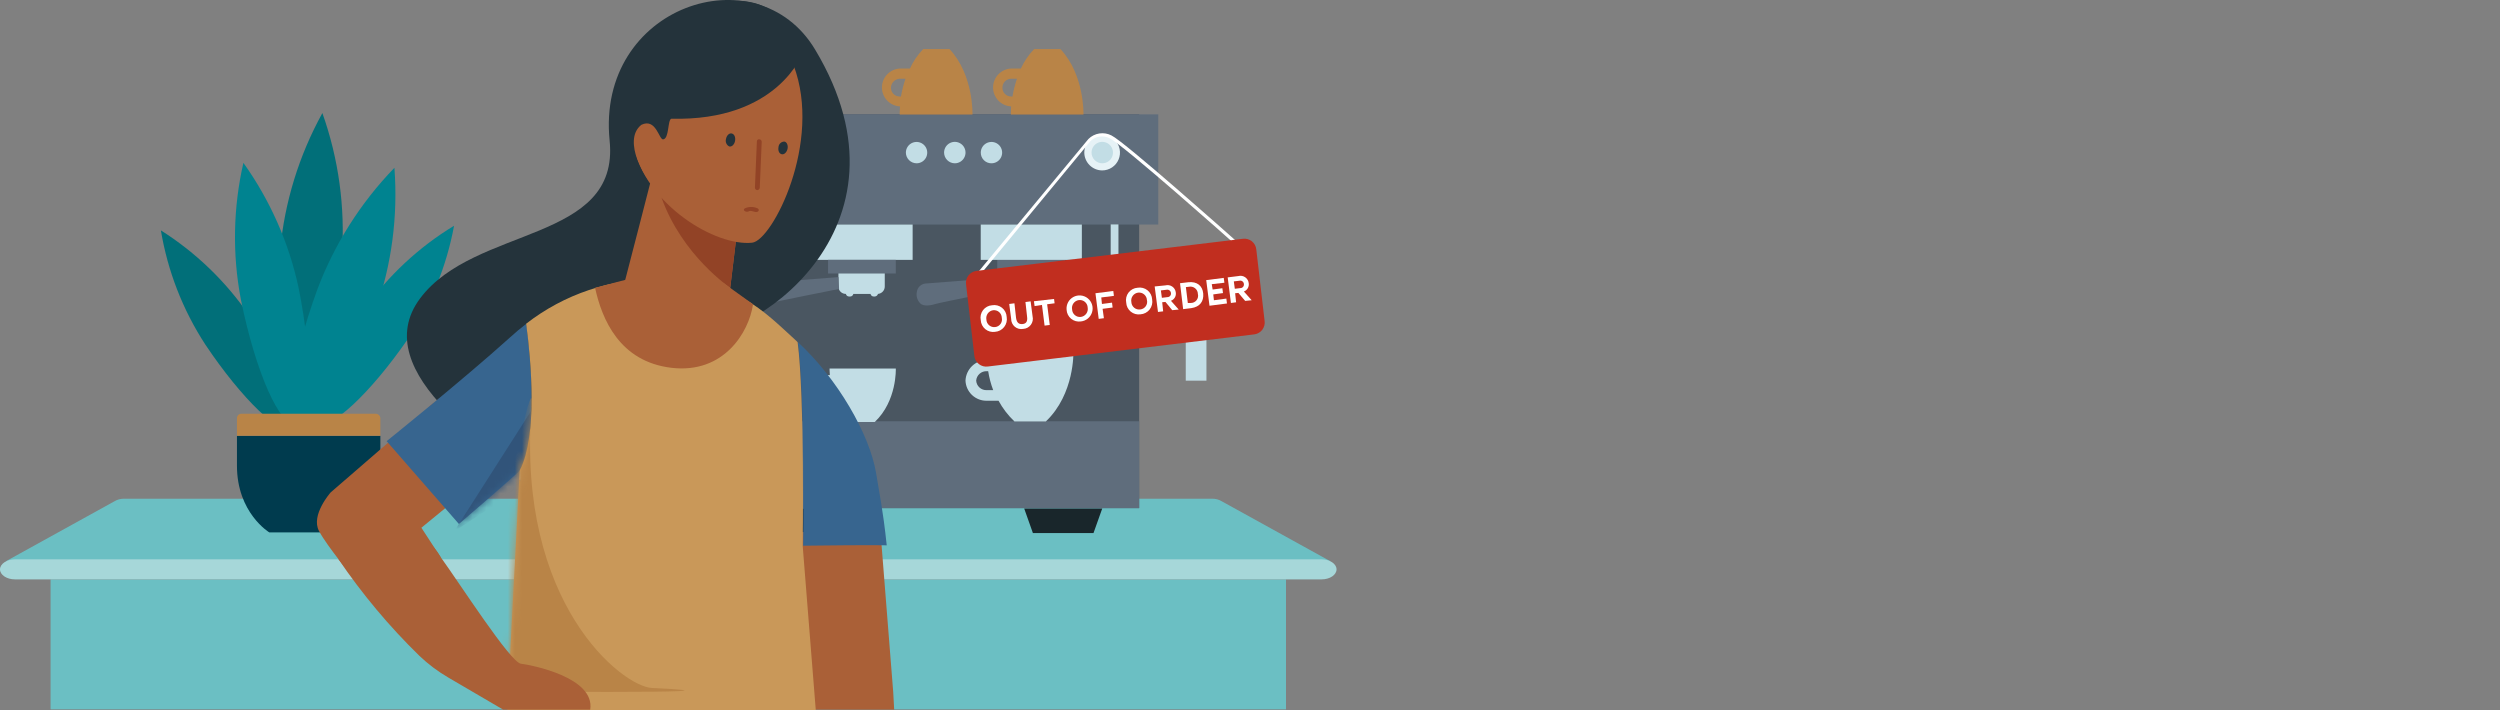 <svg width="352" height="100" viewBox="0 0 352 100" fill="none" xmlns="http://www.w3.org/2000/svg">
<rect x="0" y="0" width="352" height="100" fill="#808080" stroke="none"/>
<g clip-path="url(#clip0_1611_8808)">
<path d="M181.069 81.582H7.121V99.878H181.069V81.582Z" fill="#6BBFC3"/>
<path d="M187.321 79.028L172.034 70.586C171.635 70.343 171.177 70.216 170.71 70.219H17.431C16.964 70.216 16.506 70.343 16.107 70.586L0.82 79.028H187.321Z" fill="#6BBFC3"/>
<path d="M186.086 78.754H2.099C0.962 78.754 0 79.39 0 80.171C0 80.952 0.962 81.576 2.099 81.576H186.086C187.252 81.576 188.185 80.941 188.185 80.165C188.185 79.39 187.229 78.754 186.086 78.754Z" fill="#A6D7D9"/>
<path d="M22.652 32.438C27.558 35.539 31.781 39.606 35.065 44.39C40.207 52.151 42.989 59.363 41.309 60.453C39.63 61.543 34.056 56.214 28.902 48.501C25.735 43.634 23.607 38.166 22.652 32.438Z" fill="#016F79"/>
<path d="M48.142 35.995C47.28 46.903 44.644 55.573 42.213 55.392C39.782 55.211 38.563 46.221 39.432 35.313C40.059 28.507 42.087 21.904 45.391 15.921C47.679 22.352 48.616 29.185 48.142 35.995Z" fill="#016F79"/>
<path d="M42.031 40.467C44.083 50.6 43.903 59.223 41.664 59.707C39.425 60.191 35.962 52.314 33.909 42.14C32.701 35.78 32.824 29.239 34.271 22.929C38.024 28.186 40.665 34.153 42.031 40.467Z" fill="#008390"/>
<path d="M57.408 47.76C52.114 55.421 46.459 60.674 44.768 59.532C43.077 58.389 46.004 51.224 51.298 43.562C54.657 38.812 58.958 34.803 63.932 31.785C62.878 37.502 60.657 42.94 57.408 47.76Z" fill="#008390"/>
<path d="M52.887 43.708C49.15 53.975 44.311 61.642 42.031 60.82C39.751 59.998 40.935 51.008 44.678 40.764C47.085 34.369 50.78 28.537 55.534 23.629C56.049 30.433 55.148 37.27 52.887 43.708Z" fill="#008390"/>
<path d="M33.363 65.566C33.363 72.23 37.923 74.965 37.923 74.965H49C49 74.965 53.554 72.248 53.554 65.566V61.368H33.363V65.566Z" fill="#003B4E"/>
<path d="M52.889 58.255H33.999C33.915 58.253 33.832 58.269 33.754 58.3C33.676 58.331 33.605 58.378 33.546 58.437C33.487 58.497 33.44 58.567 33.408 58.645C33.377 58.723 33.362 58.806 33.363 58.89V61.356H53.554V58.89C53.549 58.718 53.477 58.555 53.352 58.436C53.228 58.317 53.061 58.252 52.889 58.255Z" fill="#B98447"/>
<path d="M153.963 75.058L155.199 71.589H144.203L145.433 75.058H153.963Z" fill="#19262B"/>
<path d="M120.926 75.058L122.156 71.589H111.16L112.39 75.058H120.926Z" fill="#19262B"/>
<path d="M160.394 16.102H104.727V71.542H160.394V16.102Z" fill="#4A5661"/>
<path d="M163.087 16.102H101.852V31.616H163.087V16.102Z" fill="#5F6D7C"/>
<path d="M160.394 59.316H104.727V71.548H160.394V59.316Z" fill="#5F6D7C"/>
<path d="M110.842 20.299C110.845 20.198 110.809 20.099 110.742 20.023C110.675 19.948 110.581 19.9 110.48 19.891H107.967C107.866 19.9 107.772 19.948 107.705 20.023C107.638 20.099 107.602 20.198 107.606 20.299V25.319C107.602 25.421 107.638 25.52 107.705 25.595C107.772 25.671 107.866 25.719 107.967 25.727H110.48C110.581 25.719 110.675 25.671 110.742 25.595C110.809 25.52 110.845 25.421 110.842 25.319V20.299Z" fill="#C2DDE5"/>
<path d="M113.941 25.319C113.94 25.421 113.977 25.52 114.045 25.596C114.113 25.672 114.207 25.719 114.309 25.727H116.822C116.923 25.719 117.016 25.671 117.084 25.595C117.151 25.52 117.187 25.421 117.183 25.319V20.299C117.187 20.198 117.151 20.099 117.084 20.023C117.016 19.948 116.923 19.9 116.822 19.891H114.309C114.207 19.9 114.113 19.947 114.045 20.023C113.977 20.099 113.94 20.198 113.941 20.299V25.319Z" fill="#C2DDE5"/>
<path d="M152.668 21.483C152.668 20.986 152.815 20.5 153.091 20.087C153.368 19.674 153.76 19.352 154.219 19.162C154.678 18.971 155.184 18.922 155.671 19.018C156.159 19.116 156.606 19.355 156.958 19.706C157.309 20.058 157.548 20.505 157.645 20.993C157.742 21.48 157.693 21.986 157.502 22.445C157.312 22.904 156.99 23.296 156.577 23.573C156.164 23.849 155.678 23.996 155.181 23.996C154.516 23.99 153.881 23.723 153.411 23.253C152.941 22.783 152.674 22.148 152.668 21.483Z" fill="#E6F2F6"/>
<path d="M153.688 21.483C153.688 21.184 153.776 20.892 153.942 20.644C154.108 20.396 154.344 20.202 154.62 20.088C154.896 19.974 155.199 19.944 155.492 20.002C155.785 20.06 156.054 20.204 156.265 20.415C156.477 20.626 156.62 20.895 156.679 21.188C156.737 21.481 156.707 21.785 156.593 22.061C156.478 22.337 156.285 22.573 156.036 22.738C155.788 22.904 155.496 22.993 155.198 22.993C154.798 22.99 154.416 22.83 154.133 22.547C153.851 22.265 153.691 21.883 153.688 21.483Z" fill="#C2DDE5"/>
<path d="M128.499 31.616H114.262V36.59H128.499V31.616Z" fill="#C2DDE5"/>
<path d="M126.128 36.589H116.59V38.508H126.128V36.589Z" fill="#5F6D7C"/>
<path d="M149.952 36.589H140.414V38.508H149.952V36.589Z" fill="#5F6D7C"/>
<path d="M152.324 31.616H138.086V36.59H152.324V31.616Z" fill="#C2DDE5"/>
<path d="M127.547 21.483C127.548 21.186 127.637 20.895 127.803 20.649C127.969 20.402 128.205 20.21 128.479 20.098C128.754 19.985 129.057 19.956 129.348 20.014C129.64 20.073 129.907 20.217 130.117 20.427C130.327 20.638 130.469 20.906 130.527 21.198C130.584 21.489 130.554 21.791 130.44 22.066C130.326 22.34 130.133 22.575 129.886 22.74C129.639 22.905 129.348 22.993 129.051 22.993C128.653 22.988 128.272 22.828 127.99 22.545C127.709 22.263 127.55 21.882 127.547 21.483Z" fill="#C2DDE5"/>
<path d="M132.926 21.483C132.926 21.184 133.014 20.892 133.18 20.644C133.346 20.396 133.582 20.202 133.858 20.088C134.134 19.974 134.438 19.944 134.73 20.002C135.023 20.06 135.292 20.204 135.504 20.415C135.715 20.626 135.859 20.895 135.917 21.188C135.975 21.481 135.945 21.785 135.831 22.061C135.717 22.337 135.523 22.573 135.275 22.738C135.026 22.904 134.734 22.993 134.436 22.993C134.036 22.99 133.654 22.83 133.371 22.547C133.089 22.265 132.929 21.883 132.926 21.483Z" fill="#C2DDE5"/>
<path d="M138.094 21.483C138.095 21.186 138.184 20.895 138.35 20.649C138.516 20.402 138.751 20.21 139.026 20.098C139.301 19.985 139.604 19.956 139.895 20.014C140.186 20.073 140.454 20.217 140.664 20.427C140.874 20.638 141.016 20.906 141.074 21.198C141.131 21.489 141.101 21.791 140.987 22.066C140.873 22.34 140.68 22.575 140.433 22.74C140.186 22.905 139.895 22.993 139.598 22.993C139.4 22.995 139.203 22.957 139.019 22.881C138.836 22.806 138.669 22.695 138.529 22.554C138.389 22.413 138.278 22.246 138.203 22.062C138.129 21.878 138.092 21.681 138.094 21.483Z" fill="#C2DDE5"/>
<path d="M114.586 54.978C114.606 55.569 114.855 56.128 115.281 56.537C115.706 56.947 116.275 57.174 116.866 57.17H118.102C118.533 58.01 119.103 58.771 119.787 59.421H123.162C126.311 56.459 126.13 51.894 126.13 51.894H116.801C116.801 51.894 116.801 52.261 116.842 52.809C116.552 52.803 116.263 52.855 115.992 52.96C115.721 53.066 115.474 53.224 115.264 53.425C115.054 53.627 114.887 53.868 114.77 54.134C114.654 54.401 114.591 54.688 114.586 54.978ZM115.752 54.978C115.761 54.835 115.798 54.695 115.862 54.567C115.926 54.438 116.015 54.324 116.123 54.231C116.232 54.137 116.358 54.066 116.495 54.023C116.631 53.979 116.775 53.963 116.918 53.975H117.058C117.172 54.676 117.356 55.364 117.606 56.028H116.877C116.59 56.025 116.314 55.916 116.102 55.723C115.89 55.529 115.757 55.264 115.729 54.978H115.752Z" fill="#C2DDE5"/>
<path d="M135.941 53.591C135.97 54.363 136.302 55.094 136.865 55.624C137.428 56.154 138.177 56.441 138.95 56.424H140.594C141.185 57.506 141.94 58.49 142.833 59.339H147.258C151.339 55.456 151.135 49.527 151.135 49.527H138.95C138.95 49.527 138.95 49.982 138.996 50.693C138.211 50.685 137.452 50.982 136.882 51.523C136.312 52.064 135.975 52.805 135.941 53.591ZM137.446 53.591C137.474 53.217 137.647 52.87 137.928 52.623C138.209 52.375 138.576 52.248 138.95 52.267H139.136C139.278 53.178 139.514 54.071 139.842 54.932H138.927C138.553 54.946 138.189 54.814 137.913 54.563C137.636 54.312 137.468 53.963 137.446 53.591Z" fill="#C2DDE5"/>
<path d="M169.023 44.303C168.976 43.574 168.935 42.886 168.842 42.338C168.522 40.513 166.603 40.058 165.554 40.058H164.464C163 40.058 161.723 40.058 159.852 39.919C157.52 39.738 157.479 35.721 157.479 35.68V31.599H156.383V35.68C156.383 35.861 156.429 40.694 159.718 40.968C161.63 41.108 162.907 41.108 164.417 41.108H165.496C165.676 41.108 167.501 41.154 167.729 42.525C167.826 43.103 167.886 43.688 167.909 44.274H166.953V53.602H169.868V44.274L169.023 44.303Z" fill="#C2DDE5"/>
<path d="M142.37 14.959C142.329 15.647 142.329 16.125 142.329 16.125H152.55C152.55 16.125 152.73 10.557 149.308 6.907H145.611C144.836 7.708 144.203 8.634 143.74 9.647H142.37C141.684 9.68 141.037 9.975 140.563 10.471C140.089 10.968 139.824 11.628 139.824 12.315C139.824 13.002 140.089 13.662 140.563 14.158C141.037 14.655 141.684 14.95 142.37 14.982V14.959ZM142.416 11.082H143.192C142.912 11.899 142.699 12.737 142.556 13.589H142.37C142.208 13.589 142.048 13.558 141.898 13.497C141.748 13.435 141.613 13.345 141.498 13.23C141.384 13.116 141.293 12.98 141.232 12.83C141.17 12.681 141.139 12.52 141.14 12.359C141.136 12.19 141.166 12.022 141.229 11.865C141.291 11.709 141.385 11.566 141.505 11.447C141.624 11.328 141.766 11.234 141.923 11.171C142.08 11.108 142.248 11.078 142.416 11.082Z" fill="#B98447"/>
<path d="M126.721 14.959C126.675 15.647 126.675 16.125 126.675 16.125H136.924C136.924 16.125 137.111 10.557 133.689 6.907H129.992C129.215 7.706 128.582 8.633 128.121 9.647H126.721C126.035 9.68 125.388 9.975 124.914 10.471C124.44 10.968 124.176 11.628 124.176 12.315C124.176 13.002 124.44 13.662 124.914 14.158C125.388 14.655 126.035 14.95 126.721 14.982V14.959ZM126.721 11.082H127.497C127.215 11.899 127.001 12.737 126.855 13.589H126.675C126.513 13.589 126.353 13.558 126.203 13.497C126.053 13.435 125.917 13.345 125.803 13.23C125.689 13.116 125.598 12.98 125.537 12.83C125.475 12.681 125.444 12.52 125.444 12.359C125.452 12.022 125.589 11.702 125.827 11.464C126.065 11.226 126.385 11.089 126.721 11.082Z" fill="#B98447"/>
<path d="M141.914 38.508V40.333C141.912 40.471 141.937 40.608 141.989 40.737C142.041 40.865 142.118 40.982 142.216 41.08C142.314 41.178 142.431 41.255 142.559 41.307C142.688 41.359 142.825 41.384 142.964 41.382C142.983 41.487 143.04 41.582 143.123 41.65C143.206 41.717 143.311 41.752 143.418 41.749H143.558C143.666 41.752 143.77 41.717 143.854 41.65C143.937 41.582 143.994 41.487 144.013 41.382H146.433C146.452 41.487 146.509 41.582 146.592 41.65C146.676 41.717 146.78 41.752 146.887 41.749H147.027C147.132 41.744 147.233 41.706 147.315 41.64C147.396 41.574 147.455 41.483 147.482 41.382C147.745 41.36 147.989 41.239 148.166 41.045C148.344 40.85 148.441 40.596 148.438 40.333V38.508H141.914Z" fill="#C2DDE5"/>
<path d="M141.919 39.015L130.259 39.924C129.964 39.965 129.69 40.101 129.48 40.311C129.269 40.522 129.133 40.795 129.093 41.09C129.033 41.373 129.044 41.667 129.123 41.945C129.202 42.224 129.348 42.478 129.547 42.688C130.049 43.236 131.238 42.962 131.786 42.781C132.334 42.6 142.007 40.682 142.007 40.682L141.919 39.015Z" fill="#5F6D7C"/>
<path d="M118.051 38.508V40.333C118.049 40.471 118.074 40.608 118.126 40.737C118.178 40.865 118.255 40.982 118.353 41.08C118.451 41.178 118.568 41.255 118.696 41.307C118.824 41.359 118.962 41.384 119.1 41.382C119.12 41.487 119.176 41.582 119.26 41.65C119.343 41.717 119.448 41.752 119.555 41.749H119.695C119.802 41.752 119.907 41.717 119.99 41.65C120.074 41.582 120.13 41.487 120.15 41.382H122.569C122.589 41.487 122.645 41.582 122.729 41.65C122.812 41.717 122.917 41.752 123.024 41.749H123.158C123.264 41.745 123.366 41.708 123.449 41.641C123.532 41.575 123.592 41.484 123.619 41.382C123.881 41.36 124.126 41.239 124.303 41.045C124.48 40.85 124.577 40.596 124.575 40.333V38.508H118.051Z" fill="#C2DDE5"/>
<path d="M118.056 39.015L106.396 39.924C106.1 39.964 105.826 40.099 105.615 40.31C105.405 40.521 105.269 40.795 105.229 41.09C105.17 41.373 105.18 41.667 105.26 41.945C105.339 42.224 105.485 42.478 105.684 42.688C106.186 43.236 107.375 42.962 107.923 42.781C108.471 42.6 118.144 40.682 118.144 40.682L118.056 39.015Z" fill="#5F6D7C"/>
<path d="M111.89 79.162L114.403 99.924H125.901L125.767 97.464L123.895 73.868L111.844 75.034L111.89 79.116V79.162Z" fill="#AA6037"/>
<path d="M96.744 47.311C105.233 48.547 130.052 32.438 114.765 6.977C106.603 -6.672 83.923 0.814 85.835 19.804C87.299 34.222 66.852 31.715 59.144 42.023C51.436 52.331 69.685 64.342 79.311 69.268C88.937 74.195 88.255 46.081 96.744 47.311Z" fill="#24333B"/>
<path d="M61.926 56.028L46.557 69.332C46.557 69.332 43.723 72.527 44.913 74.76C46.102 76.993 49.746 81.331 49.746 81.331L62.071 78.504L59.331 74.306L73.021 63.082L60.375 57.264" fill="#AA6037"/>
<path d="M124.852 76.789C124.304 71.589 123.802 69.443 123.348 66.569C122.432 61.141 117.914 53.293 112.352 48.18C113.354 55.893 113.08 76.836 113.08 76.836C123.709 76.702 124.852 76.789 124.852 76.789Z" fill="#37658F"/>
<path d="M74.109 45.58C73.287 46.221 72.511 46.857 71.777 47.539C65.247 53.427 54.438 62.115 54.438 62.115L64.611 73.775C72.914 66.656 73.188 66.243 73.188 66.243C73.194 66.209 73.21 66.179 73.234 66.155C75.707 61.228 74.791 50.961 74.109 45.58Z" fill="#37658F"/>
<mask id="mask0_1611_8808" style="mask-type:luminance" maskUnits="userSpaceOnUse" x="54" y="45" width="21" height="29">
<path d="M74.113 45.58C73.291 46.221 72.515 46.856 71.781 47.539C65.251 53.427 54.441 62.114 54.441 62.114L64.615 73.775C72.918 66.656 73.192 66.242 73.192 66.242C73.198 66.209 73.214 66.178 73.238 66.155C75.71 61.228 74.795 50.961 74.113 45.58Z" fill="white"/>
</mask>
<g mask="url(#mask0_1611_8808)">
<path d="M63.938 74.83L74.84 57.765L75.569 67.21L63.938 74.83Z" fill="#31547A"/>
</g>
<path d="M112.306 48.18L112.079 47.953C107.513 43.801 103.496 39.283 92.839 39.283C86.053 39.194 79.44 41.415 74.082 45.58C74.811 51.008 75.68 61.275 73.214 66.161C73.307 67.484 73.307 67.805 73.26 67.805L73.214 67.531C73.214 67.531 73.167 67.618 73.08 67.758C73.126 66.843 73.167 66.295 73.167 66.295C73.167 66.295 71.937 90.117 71.418 99.971H114.86L113.023 76.912C113.023 76.789 113.309 55.847 112.306 48.18Z" fill="#C99859"/>
<mask id="mask1_1611_8808" style="mask-type:luminance" maskUnits="userSpaceOnUse" x="71" y="39" width="44" height="61">
<path d="M112.349 47.999L112.116 47.772C107.556 43.615 103.539 39.102 92.876 39.102C86.082 39.017 79.463 41.248 74.108 45.428C74.837 50.856 75.705 61.123 73.239 66.003C73.332 67.327 73.332 67.647 73.286 67.647L73.239 67.374C73.198 67.451 73.153 67.527 73.105 67.601C73.146 66.691 73.192 66.143 73.192 66.143C73.192 66.143 71.962 90.1 71.414 100H88.025C96.783 98.16 105.656 96.909 114.582 96.257L113.078 76.731C113.019 76.655 113.305 55.707 112.349 47.999Z" fill="white"/>
</mask>
<g mask="url(#mask1_1611_8808)">
<path d="M74.838 57.625C72.739 84.911 87.612 96.688 91.816 96.869C110.473 97.738 65.894 97.324 65.894 97.324C65.894 97.324 75.707 46.536 74.838 57.625Z" fill="#B98447"/>
</g>
<path d="M73.24 67.484L73.286 67.758C73.314 67.21 73.299 66.66 73.24 66.114C73.235 66.149 73.218 66.182 73.193 66.207C73.193 66.207 73.146 66.709 73.106 67.665C73.145 67.601 73.189 67.54 73.24 67.484Z" fill="#C99859"/>
<path d="M47.641 78.708C47.641 78.708 57.453 70.359 62.106 78.527C64.712 82.13 71.871 93.266 73.335 93.447C74.798 93.627 83.829 95.365 83.101 99.924H70.857L63.144 95.412C61.669 94.553 60.299 93.526 59.062 92.351C54.805 88.2 50.978 83.629 47.641 78.708Z" fill="#AA6037"/>
<path d="M103.999 30.747L91.586 25.64C91.586 25.64 88.671 37.003 88.029 39.417C86.158 46.583 101.492 51.509 102.022 47.131L103.999 30.747Z" fill="#AA6037"/>
<path d="M103.863 31.937L102.813 40.513C102.813 40.513 96.056 35.995 93.141 27.826C102.627 31.663 103.863 31.937 103.863 31.937Z" fill="#924326"/>
<path d="M105.913 34.17C108.741 33.849 115.825 20.025 111.744 9.21C108.368 0.266 99.739 2.004 96.503 3.555C93.267 5.106 86.918 11.402 88.971 20.206C91.023 29.01 100.847 34.718 105.913 34.17Z" fill="#AA6037"/>
<path d="M109.612 20.708C109.627 20.499 109.719 20.303 109.872 20.159C110.024 20.016 110.225 19.934 110.434 19.932C110.796 19.979 110.982 20.48 110.889 20.941C110.796 21.401 110.434 21.804 110.067 21.716C109.699 21.629 109.525 21.215 109.612 20.708Z" fill="#24333B"/>
<path d="M102.218 19.571C102.311 19.069 102.673 18.702 103.04 18.795C103.407 18.889 103.588 19.343 103.495 19.845C103.401 20.346 103.04 20.708 102.673 20.62C102.487 20.524 102.341 20.368 102.258 20.177C102.175 19.985 102.161 19.771 102.218 19.571Z" fill="#24333B"/>
<path d="M106.608 26.771C106.519 26.762 106.437 26.72 106.379 26.653C106.32 26.586 106.29 26.499 106.293 26.41L106.567 19.926C106.563 19.88 106.57 19.833 106.588 19.79C106.606 19.747 106.633 19.708 106.668 19.677C106.703 19.647 106.745 19.625 106.791 19.613C106.836 19.602 106.883 19.601 106.929 19.611C107.018 19.62 107.1 19.662 107.16 19.729C107.219 19.796 107.251 19.883 107.249 19.973L106.975 26.456C106.959 26.543 106.914 26.621 106.847 26.679C106.781 26.736 106.696 26.769 106.608 26.771Z" fill="#924326"/>
<path d="M87.526 16.784C87.159 14.003 87.888 4.919 99.77 0.861C110.037 -2.608 113.052 7.385 113.052 7.385C113.052 7.385 109.629 17.105 94.523 16.714C93.975 16.895 94.249 19.542 93.357 19.629C92.774 19.629 92.354 16.574 90.302 17.577C87.427 19.862 91.304 25.658 91.304 25.658L86.64 20.725C86.296 21.075 87.072 19.658 87.526 16.784Z" fill="#24333B"/>
<path d="M89.534 39.015L83.785 40.519C84.741 44.903 87.208 50.926 94.554 51.789C101.9 52.652 105.445 46.81 106.028 42.839L101.83 39.831" fill="#AA6037"/>
<path d="M138.039 38.642L137.672 38.367L153.25 19.57C153.668 19.154 154.207 18.881 154.79 18.791C155.372 18.701 155.968 18.798 156.492 19.069C158.317 19.932 173.4 33.348 174.059 33.942L173.738 34.263C173.604 34.123 158.043 20.299 156.247 19.477C155.816 19.249 155.325 19.162 154.841 19.228C154.358 19.294 153.908 19.509 153.554 19.845L138.039 38.642Z" fill="white"/>
<path d="M176.572 47.084L139.107 51.602C138.881 51.636 138.651 51.623 138.43 51.565C138.21 51.506 138.004 51.404 137.824 51.263C137.645 51.122 137.496 50.946 137.386 50.746C137.277 50.546 137.21 50.325 137.188 50.098L136.022 40.058C135.989 39.834 136.001 39.605 136.058 39.386C136.116 39.166 136.217 38.961 136.356 38.782C136.495 38.602 136.669 38.453 136.867 38.343C137.065 38.233 137.283 38.164 137.509 38.14L174.975 33.622C175.2 33.589 175.43 33.603 175.65 33.662C175.871 33.721 176.076 33.825 176.255 33.966C176.434 34.107 176.583 34.283 176.691 34.484C176.8 34.684 176.866 34.905 176.887 35.132L178.053 45.166C178.087 45.39 178.075 45.618 178.018 45.837C177.961 46.056 177.86 46.261 177.722 46.441C177.583 46.62 177.41 46.769 177.213 46.88C177.015 46.99 176.797 47.06 176.572 47.084Z" fill="#C12E1F"/>
<path d="M138.091 45.078C138.04 44.834 138.043 44.581 138.098 44.337C138.154 44.093 138.261 43.864 138.412 43.665C138.563 43.467 138.756 43.302 138.976 43.184C139.196 43.066 139.439 42.996 139.688 42.979C139.933 42.936 140.185 42.945 140.426 43.007C140.667 43.069 140.893 43.181 141.087 43.337C141.281 43.492 141.44 43.688 141.553 43.91C141.665 44.132 141.729 44.375 141.741 44.624C141.785 44.871 141.776 45.126 141.715 45.37C141.654 45.614 141.542 45.842 141.387 46.04C141.232 46.238 141.037 46.401 140.815 46.519C140.592 46.636 140.347 46.706 140.096 46.722C139.855 46.759 139.608 46.744 139.373 46.679C139.137 46.614 138.918 46.5 138.729 46.345C138.54 46.19 138.386 45.998 138.276 45.779C138.166 45.561 138.103 45.322 138.091 45.078ZM141.053 44.711C141.045 44.562 141.007 44.416 140.941 44.283C140.875 44.149 140.782 44.031 140.668 43.934C140.555 43.837 140.423 43.765 140.28 43.721C140.138 43.677 139.988 43.663 139.84 43.679C139.688 43.699 139.543 43.75 139.412 43.829C139.281 43.907 139.167 44.011 139.077 44.135C138.988 44.259 138.925 44.4 138.891 44.549C138.858 44.698 138.855 44.852 138.884 45.002C138.889 45.154 138.926 45.304 138.992 45.441C139.058 45.578 139.152 45.699 139.268 45.798C139.383 45.897 139.518 45.97 139.664 46.014C139.81 46.058 139.963 46.071 140.114 46.052C140.268 46.036 140.417 45.987 140.551 45.908C140.684 45.829 140.799 45.722 140.887 45.595C140.976 45.468 141.036 45.323 141.064 45.17C141.091 45.018 141.085 44.861 141.047 44.711H141.053Z" fill="white"/>
<path d="M142.372 44.898L142.098 42.799L142.832 42.705L143.06 44.758C143.153 45.399 143.421 45.673 143.969 45.626C144.517 45.58 144.704 45.212 144.611 44.577L144.383 42.525L145.112 42.431L145.386 44.53C145.437 44.736 145.442 44.95 145.4 45.158C145.358 45.366 145.271 45.562 145.145 45.732C145.018 45.902 144.855 46.042 144.668 46.142C144.481 46.242 144.274 46.298 144.062 46.309C143.856 46.348 143.642 46.342 143.438 46.289C143.234 46.236 143.045 46.139 142.883 46.004C142.721 45.869 142.591 45.7 142.503 45.508C142.414 45.317 142.37 45.108 142.372 44.898Z" fill="white"/>
<path d="M148.487 42.705L147.438 42.84L147.805 45.755L147.077 45.848L146.709 42.933L145.671 43.096L145.578 42.414L148.412 42.093L148.487 42.705Z" fill="white"/>
<path d="M150.177 43.615C150.141 43.253 150.213 42.889 150.383 42.568C150.554 42.247 150.816 41.984 151.137 41.812C151.457 41.641 151.821 41.568 152.183 41.603C152.545 41.639 152.888 41.78 153.169 42.011C153.45 42.241 153.656 42.55 153.762 42.898C153.867 43.245 153.867 43.617 153.762 43.965C153.656 44.312 153.45 44.621 153.169 44.851C152.888 45.082 152.545 45.224 152.183 45.259C151.941 45.295 151.695 45.28 151.459 45.215C151.224 45.15 151.004 45.037 150.815 44.882C150.626 44.727 150.472 44.534 150.362 44.316C150.252 44.098 150.189 43.859 150.177 43.615ZM153.145 43.3C153.139 43.148 153.101 42.998 153.034 42.861C152.968 42.724 152.873 42.603 152.757 42.504C152.641 42.406 152.505 42.332 152.359 42.288C152.213 42.245 152.06 42.232 151.909 42.251C151.757 42.27 151.611 42.32 151.479 42.399C151.348 42.477 151.234 42.581 151.144 42.705C151.055 42.829 150.991 42.97 150.958 43.12C150.925 43.269 150.923 43.424 150.953 43.574C150.959 43.726 150.996 43.874 151.063 44.011C151.129 44.148 151.223 44.269 151.338 44.367C151.454 44.466 151.589 44.539 151.734 44.584C151.879 44.628 152.032 44.641 152.183 44.623C152.334 44.603 152.48 44.552 152.612 44.474C152.743 44.395 152.857 44.291 152.947 44.167C153.037 44.044 153.101 43.903 153.135 43.754C153.169 43.605 153.172 43.45 153.145 43.3Z" fill="white"/>
<path d="M155.06 41.883L155.154 42.799L156.57 42.612L156.658 43.3L155.247 43.481L155.428 44.804L154.699 44.898L154.238 41.289L156.751 40.968L156.839 41.656L155.06 41.883Z" fill="white"/>
<path d="M158.571 42.612C158.521 42.367 158.523 42.114 158.579 41.871C158.634 41.627 158.741 41.398 158.892 41.199C159.044 41 159.236 40.836 159.456 40.718C159.676 40.599 159.919 40.53 160.169 40.513C160.414 40.47 160.665 40.479 160.907 40.541C161.148 40.602 161.373 40.715 161.567 40.87C161.762 41.026 161.92 41.221 162.033 41.443C162.146 41.665 162.21 41.909 162.221 42.157C162.266 42.405 162.258 42.66 162.197 42.904C162.137 43.149 162.025 43.377 161.87 43.576C161.715 43.774 161.519 43.937 161.296 44.054C161.073 44.172 160.828 44.24 160.577 44.256C160.335 44.292 160.089 44.277 159.853 44.212C159.618 44.148 159.398 44.034 159.209 43.879C159.02 43.724 158.866 43.531 158.756 43.313C158.646 43.095 158.583 42.856 158.571 42.612ZM161.486 42.251C161.48 42.098 161.443 41.949 161.376 41.812C161.309 41.675 161.215 41.553 161.099 41.455C160.982 41.356 160.847 41.283 160.701 41.239C160.555 41.195 160.402 41.182 160.25 41.201C160.099 41.221 159.952 41.271 159.821 41.349C159.689 41.427 159.575 41.532 159.486 41.656C159.396 41.78 159.333 41.921 159.3 42.07C159.267 42.22 159.265 42.374 159.294 42.525C159.3 42.676 159.338 42.825 159.404 42.962C159.471 43.098 159.565 43.219 159.68 43.318C159.796 43.417 159.93 43.49 160.076 43.534C160.221 43.578 160.374 43.592 160.524 43.574C160.679 43.561 160.83 43.515 160.966 43.439C161.101 43.363 161.219 43.259 161.311 43.133C161.402 43.008 161.466 42.864 161.498 42.712C161.529 42.559 161.527 42.402 161.492 42.251H161.486Z" fill="white"/>
<path d="M164.094 42.513L163.639 42.554L163.773 43.837L163.045 43.924L162.578 40.332L164.094 40.181C164.256 40.138 164.426 40.13 164.592 40.159C164.757 40.188 164.915 40.252 165.053 40.347C165.192 40.443 165.308 40.567 165.394 40.711C165.48 40.855 165.534 41.017 165.552 41.184C165.59 41.427 165.543 41.676 165.419 41.888C165.294 42.101 165.1 42.264 164.869 42.35L165.966 43.586L165.05 43.673L164.094 42.513ZM163.593 41.93L164.368 41.837C164.441 41.838 164.514 41.822 164.581 41.792C164.648 41.762 164.707 41.718 164.755 41.662C164.803 41.607 164.838 41.541 164.858 41.471C164.877 41.4 164.881 41.326 164.869 41.254C164.862 41.179 164.839 41.107 164.802 41.043C164.765 40.978 164.714 40.922 164.653 40.879C164.592 40.836 164.523 40.807 164.449 40.793C164.376 40.779 164.301 40.781 164.228 40.799L163.453 40.892L163.593 41.93Z" fill="white"/>
<path d="M166.148 39.878L167.315 39.738C168.545 39.604 169.32 40.239 169.413 41.335C169.507 42.431 168.959 43.207 167.723 43.388L166.586 43.527L166.148 39.878ZM167.653 42.659C167.81 42.662 167.967 42.629 168.109 42.561C168.252 42.494 168.377 42.395 168.474 42.271C168.572 42.147 168.64 42.003 168.672 41.848C168.705 41.694 168.701 41.534 168.661 41.382C168.658 41.226 168.621 41.073 168.551 40.933C168.481 40.794 168.381 40.672 168.258 40.575C168.136 40.479 167.993 40.412 167.841 40.378C167.689 40.344 167.531 40.344 167.379 40.379L166.971 40.426L167.245 42.659H167.653Z" fill="white"/>
<path d="M170.617 40.012L170.74 40.764L172.11 40.583L172.197 41.265L170.827 41.452L170.92 42.274L172.669 42.041L172.757 42.729L170.297 43.049L169.836 39.44L172.302 39.126L172.395 39.808L170.617 40.012Z" fill="white"/>
<path d="M174.364 41.242L173.909 41.288L174.043 42.565L173.314 42.659L172.859 39.056L174.364 38.869C174.526 38.826 174.697 38.819 174.863 38.848C175.029 38.877 175.186 38.942 175.325 39.038C175.463 39.133 175.579 39.258 175.665 39.403C175.751 39.548 175.804 39.71 175.821 39.878C175.859 40.121 175.812 40.37 175.688 40.582C175.564 40.795 175.37 40.958 175.139 41.044L176.235 42.274L175.32 42.367L174.364 41.242ZM173.862 40.659L174.638 40.566C174.711 40.566 174.784 40.551 174.85 40.521C174.917 40.491 174.977 40.447 175.024 40.391C175.072 40.336 175.107 40.27 175.127 40.2C175.147 40.129 175.151 40.055 175.139 39.983C175.133 39.908 175.111 39.835 175.074 39.77C175.036 39.705 174.986 39.649 174.924 39.606C174.863 39.562 174.793 39.533 174.72 39.519C174.646 39.506 174.57 39.509 174.498 39.528L173.722 39.621L173.862 40.659Z" fill="white"/>
<path d="M106.557 29.29C106.287 29.183 105.998 29.131 105.707 29.14C105.416 29.148 105.13 29.215 104.866 29.337C104.458 29.61 105.094 29.972 105.449 29.745C105.63 29.61 106.085 29.791 106.312 29.838C106.831 29.972 107.059 29.424 106.557 29.29Z" fill="#924326"/>
</g>
<defs>
<clipPath id="clip0_1611_8808">
<rect width="352" height="100" fill="white"/>
</clipPath>
</defs>
</svg>
